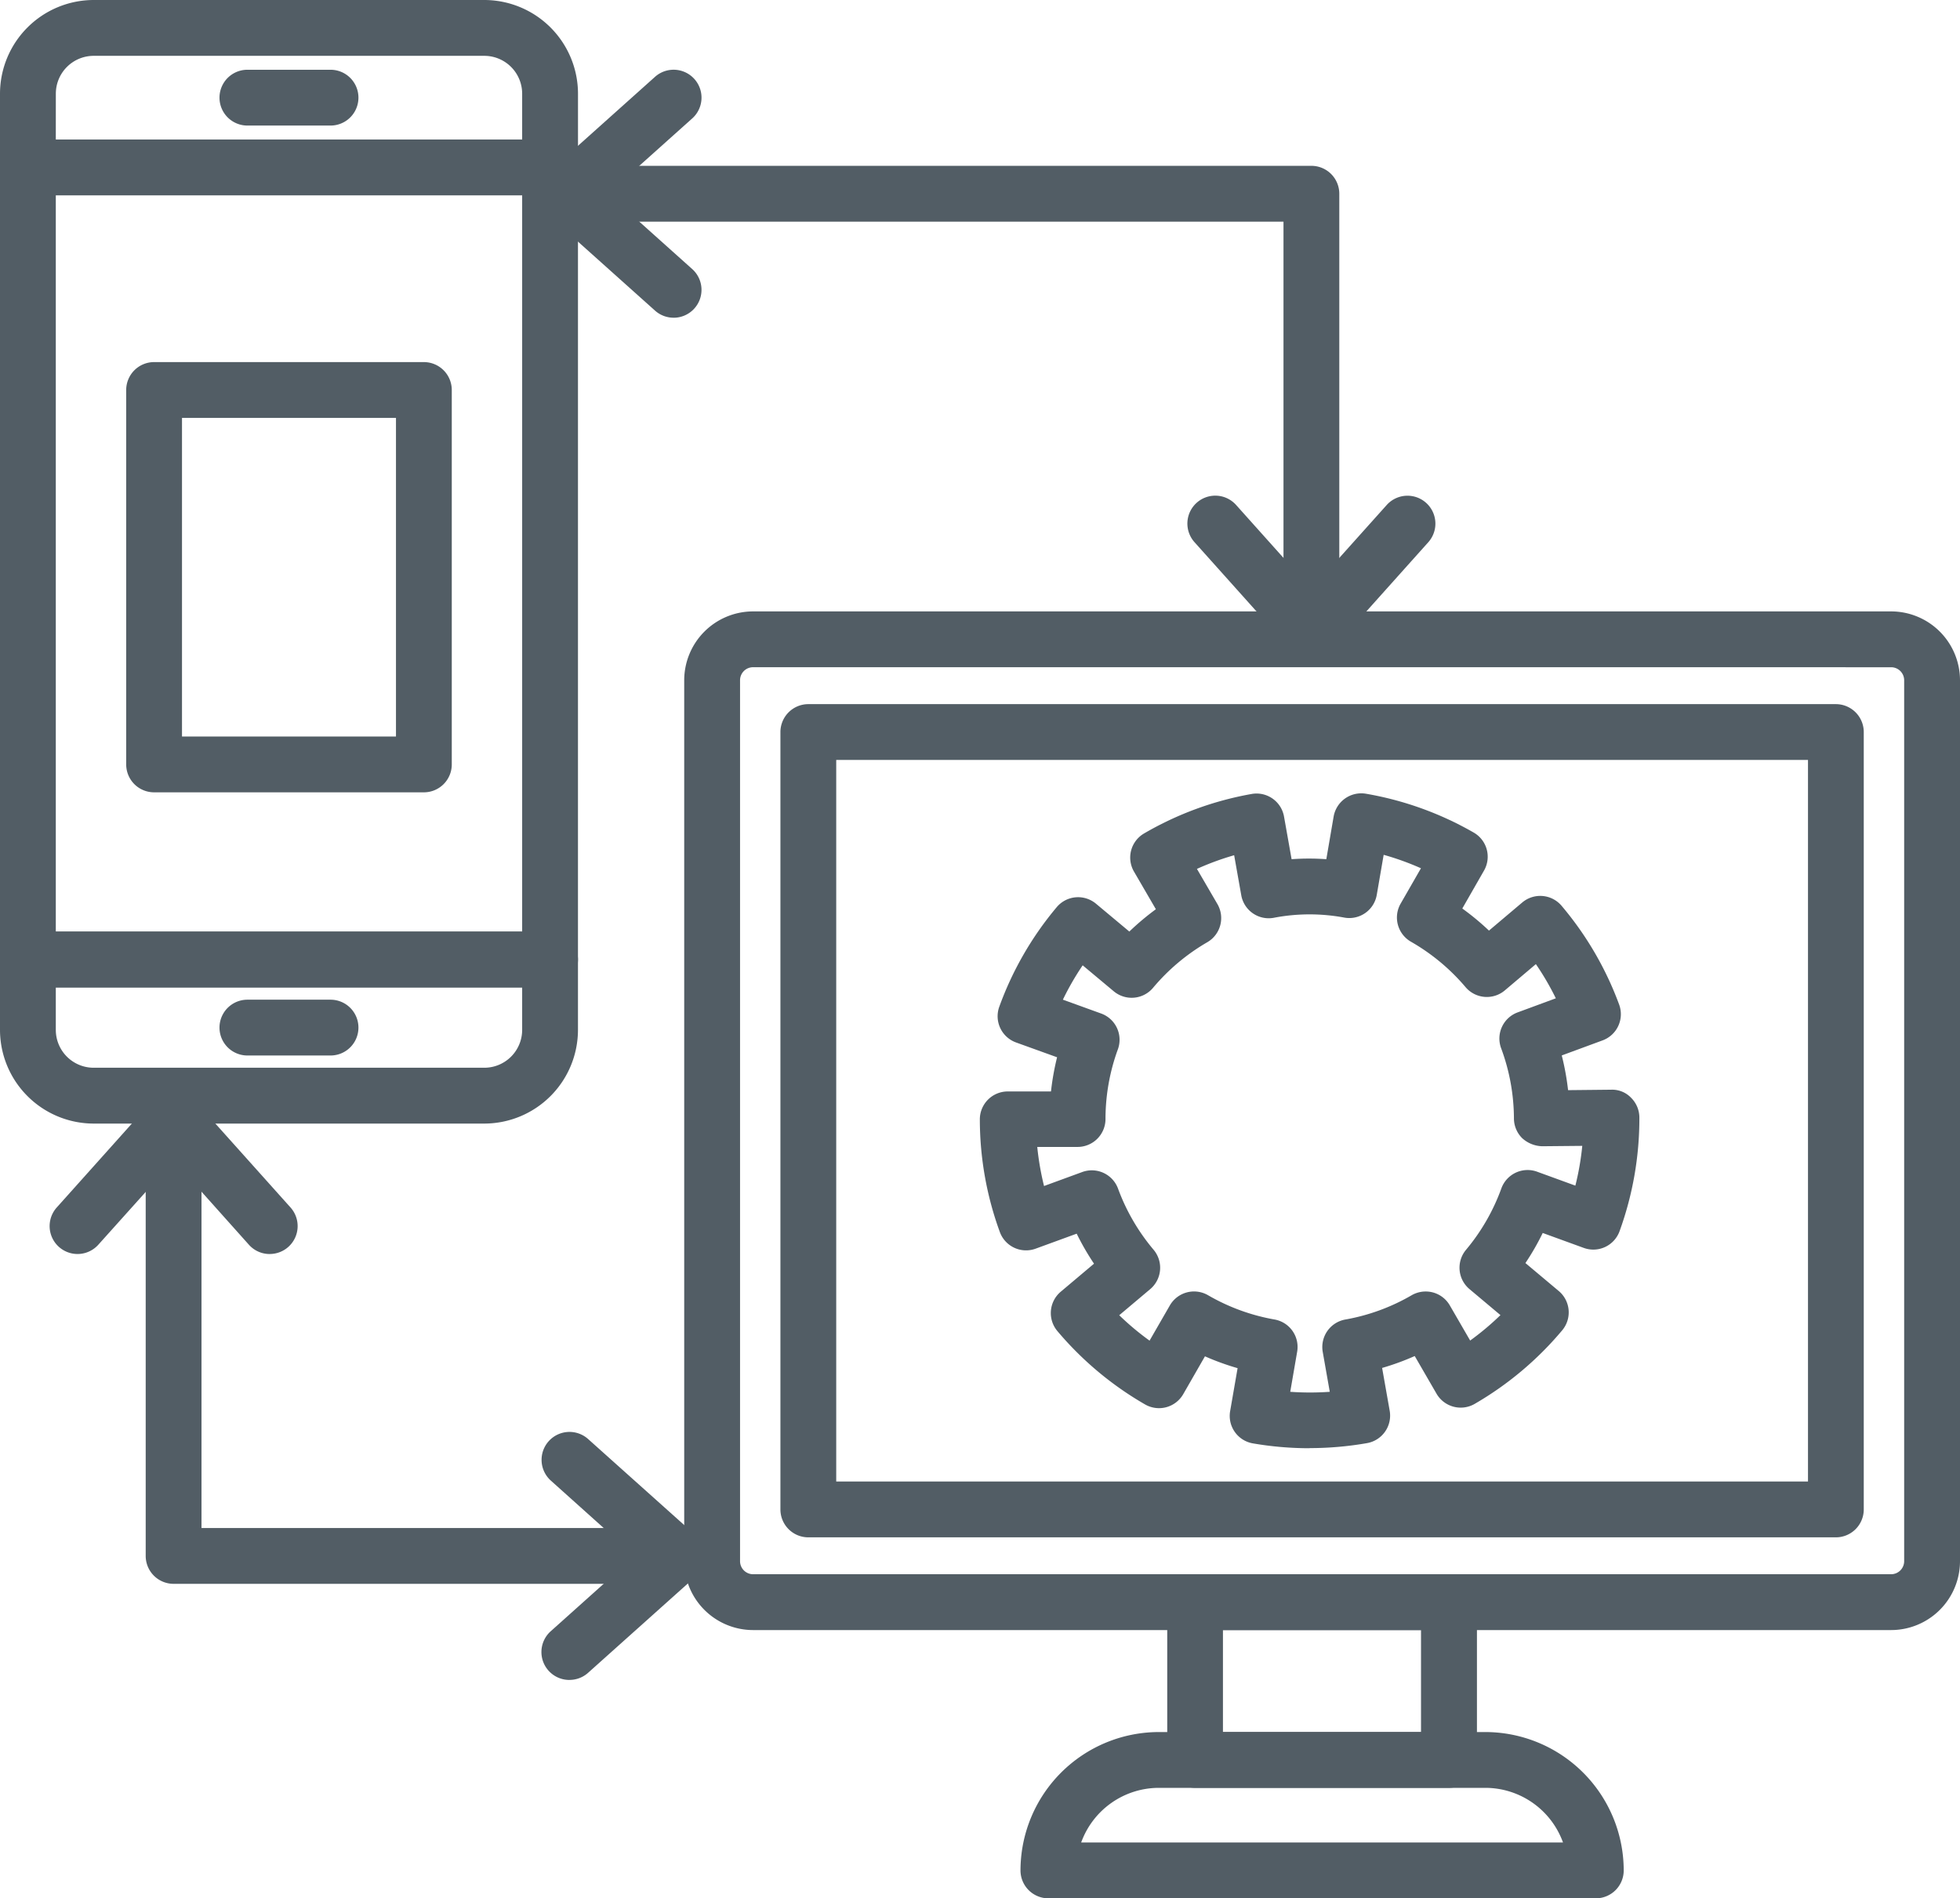 <svg xmlns="http://www.w3.org/2000/svg" xmlns:xlink="http://www.w3.org/1999/xlink" width="62.096" height="60.144" viewBox="0 0 62.096 60.144">
  <defs>
    <clipPath id="clip-path">
      <rect id="Rectangle_45" data-name="Rectangle 45" width="62.096" height="60.144" fill="#525d65"/>
    </clipPath>
  </defs>
  <g id="Group_88" data-name="Group 88" transform="translate(-4 -37)">
    <g id="Group_75" data-name="Group 75" transform="translate(4 37)" clip-path="url(#clip-path)">
      <path id="Path_3938" data-name="Path 3938" d="M75.012,65.137H38.957a2.184,2.184,0,0,1-2.182-2.182V35.045a2.184,2.184,0,0,1,2.182-2.182H75.012a2.184,2.184,0,0,1,2.182,2.182v27.91a2.184,2.184,0,0,1-2.182,2.182M38.957,34.631a.413.413,0,0,0-.413.413v27.91a.414.414,0,0,0,.413.414H75.012a.414.414,0,0,0,.413-.414V35.045a.413.413,0,0,0-.413-.413Z" transform="translate(-15.098 -13.492)" fill="#525d65"/>
      <path id="Path_3939" data-name="Path 3939" d="M75.383,64.245H42.829a.884.884,0,0,1-.884-.884V38.731a.885.885,0,0,1,.884-.884H75.383a.885.885,0,0,1,.884.884V63.361a.884.884,0,0,1-.884.884M43.713,62.476H74.5V39.615H43.713Z" transform="translate(-17.22 -15.538)" fill="#525d65"/>
      <path id="Path_3940" data-name="Path 3940" d="M71.664,91.381H63.619a.884.884,0,0,1-.884-.884v-5a.884.884,0,0,1,.884-.884h8.044a.884.884,0,0,1,.884.884v5a.884.884,0,0,1-.884.884M64.5,89.613h6.275v-3.23H64.5Z" transform="translate(-25.755 -34.738)" fill="#525d65"/>
      <path id="Path_3941" data-name="Path 3941" d="M73.074,98.363H55.732a.884.884,0,0,1-.884-.884,4.389,4.389,0,0,1,4.384-4.384H69.575a4.389,4.389,0,0,1,4.384,4.384.884.884,0,0,1-.884.884m-16.3-1.768H72.036a2.619,2.619,0,0,0-2.462-1.732H59.232a2.62,2.62,0,0,0-2.462,1.732" transform="translate(-22.517 -38.219)" fill="#525d65"/>
      <path id="Path_3942" data-name="Path 3942" d="M63.116,63.388a10.577,10.577,0,0,1-1.8-.154.883.883,0,0,1-.72-1.023l.236-1.36a8.106,8.106,0,0,1-1.034-.375l-.689,1.2A.885.885,0,0,1,57.9,62a10.456,10.456,0,0,1-2.778-2.325.885.885,0,0,1,.107-1.246l1.054-.888a8.164,8.164,0,0,1-.549-.951l-1.3.475a.884.884,0,0,1-1.134-.526,10.4,10.4,0,0,1-.634-3.569.884.884,0,0,1,.882-.886l1.372,0a8.258,8.258,0,0,1,.193-1.083l-1.3-.469a.884.884,0,0,1-.531-1.132A10.408,10.408,0,0,1,55.1,46.247a.884.884,0,0,1,1.246-.111l1.056.882a8.343,8.343,0,0,1,.841-.707l-.693-1.192a.884.884,0,0,1,.319-1.209,10.347,10.347,0,0,1,3.409-1.251.884.884,0,0,1,1.025.716l.24,1.351a7.454,7.454,0,0,1,1.1,0l.232-1.353a.889.889,0,0,1,1.021-.722,10.364,10.364,0,0,1,3.415,1.23.882.882,0,0,1,.327,1.207l-.687,1.2a8.232,8.232,0,0,1,.845.7l1.052-.889a.885.885,0,0,1,1.246.1,10.394,10.394,0,0,1,1.826,3.132.884.884,0,0,1-.524,1.135l-1.294.477a8.238,8.238,0,0,1,.2,1.1l1.366-.014a.825.825,0,0,1,.631.256.883.883,0,0,1,.262.628,10.464,10.464,0,0,1-.628,3.6.884.884,0,0,1-1.134.528l-1.3-.473a8.05,8.05,0,0,1-.548.953l1.056.886a.884.884,0,0,1,.108,1.246,10.439,10.439,0,0,1-2.772,2.33.885.885,0,0,1-1.208-.322l-.691-1.194a8.191,8.191,0,0,1-1.033.377l.24,1.358a.885.885,0,0,1-.718,1.024,10.551,10.551,0,0,1-1.82.158M62.5,61.6a8.877,8.877,0,0,0,1.252,0l-.223-1.266a.885.885,0,0,1,.717-1.024,6.389,6.389,0,0,0,2.1-.769.891.891,0,0,1,.671-.09.881.881,0,0,1,.538.411l.645,1.114a8.7,8.7,0,0,0,.96-.806l-.984-.826A.884.884,0,0,1,68.07,57.1a6.443,6.443,0,0,0,1.119-1.945.884.884,0,0,1,1.133-.528l1.211.441a8.634,8.634,0,0,0,.219-1.26l-1.273.012a.979.979,0,0,1-.63-.255.885.885,0,0,1-.262-.627,6.46,6.46,0,0,0-.406-2.224.883.883,0,0,1,.524-1.135l1.209-.446a8.587,8.587,0,0,0-.632-1.083l-.981.83a.884.884,0,0,1-1.246-.1,6.484,6.484,0,0,0-1.726-1.437A.884.884,0,0,1,66,46.129l.641-1.116a8.61,8.61,0,0,0-1.181-.426l-.219,1.269a.883.883,0,0,1-1.022.721,5.991,5.991,0,0,0-2.245.006.883.883,0,0,1-1.026-.716L60.723,44.6a8.689,8.689,0,0,0-1.179.433l.648,1.113a.884.884,0,0,1-.318,1.209,6.483,6.483,0,0,0-1.72,1.445.885.885,0,0,1-1.245.111l-.985-.823a8.594,8.594,0,0,0-.627,1.088l1.212.439a.884.884,0,0,1,.531,1.132,6.443,6.443,0,0,0-.393,2.169c0,.015,0,.029,0,.042a.885.885,0,0,1-.882.884l-1.28,0A8.82,8.82,0,0,0,54.7,55.08l1.21-.443a.885.885,0,0,1,1.134.525A6.454,6.454,0,0,0,58.171,57.1a.886.886,0,0,1-.106,1.246l-.983.828a8.6,8.6,0,0,0,.961.805l.643-1.116a.885.885,0,0,1,1.208-.324A6.415,6.415,0,0,0,62,59.309a.883.883,0,0,1,.719,1.022Z" transform="translate(-21.623 -17.504)" fill="#525d65"/>
      <path id="Path_3943" data-name="Path 3943" d="M17.427,34.362H.884A.884.884,0,0,1,0,33.478V8.381A.885.885,0,0,1,.884,7.5H17.427a.884.884,0,0,1,.884.884v25.1a.884.884,0,0,1-.884.884M1.768,32.593H16.543V9.265H1.768Z" transform="translate(0 -3.078)" fill="#525d65"/>
      <path id="Path_3944" data-name="Path 3944" d="M17.427,6.188H.884A.884.884,0,0,1,0,5.3V2.969A2.972,2.972,0,0,1,2.969,0H15.343a2.972,2.972,0,0,1,2.969,2.969V5.3a.884.884,0,0,1-.884.884M1.768,4.419H16.543V2.969a1.2,1.2,0,0,0-1.2-1.2H2.969a1.2,1.2,0,0,0-1.2,1.2Z" fill="#525d65"/>
      <path id="Path_3945" data-name="Path 3945" d="M15.343,56.154H2.969A2.972,2.972,0,0,1,0,53.185V50.956a.884.884,0,0,1,.884-.884H17.427a.884.884,0,0,1,.884.884v2.229a2.972,2.972,0,0,1-2.969,2.969M1.768,51.84v1.345a1.2,1.2,0,0,0,1.2,1.2H15.343a1.2,1.2,0,0,0,1.2-1.2V51.84Z" transform="translate(0 -20.556)" fill="#525d65"/>
      <path id="Path_3946" data-name="Path 3946" d="M15.316,5.517H12.682a.884.884,0,0,1,0-1.768h2.634a.884.884,0,0,1,0,1.768" transform="translate(-4.844 -1.539)" fill="#525d65"/>
      <path id="Path_3947" data-name="Path 3947" d="M15.316,55.5H12.682a.884.884,0,1,1,0-1.768h2.634a.884.884,0,0,1,0,1.768" transform="translate(-4.844 -22.059)" fill="#525d65"/>
      <path id="Path_3948" data-name="Path 3948" d="M24.44,74.719H8.715a.884.884,0,0,1-.884-.884V60.657a.884.884,0,1,1,1.768,0V72.951H24.44a.884.884,0,1,1,0,1.768" transform="translate(-3.215 -24.539)" fill="#525d65"/>
      <path id="Path_3949" data-name="Path 3949" d="M9.64,63.812a.881.881,0,0,1-.659-.294L6.6,60.854,4.21,63.517a.884.884,0,0,1-1.317-1.18l3.044-3.4a.913.913,0,0,1,1.317,0l3.045,3.4a.884.884,0,0,1-.658,1.474" transform="translate(-1.095 -24.081)" fill="#525d65"/>
      <path id="Path_3950" data-name="Path 3950" d="M29.987,84.821a.884.884,0,0,1-.591-1.543l2.664-2.386L29.4,78.506a.884.884,0,0,1,1.181-1.317l3.4,3.044a.885.885,0,0,1,0,1.317l-3.4,3.044a.882.882,0,0,1-.589.226" transform="translate(-11.948 -31.596)" fill="#525d65"/>
      <path id="Path_3951" data-name="Path 3951" d="M53.575,23.859a.884.884,0,0,1-.884-.884V10.681H30.181a.884.884,0,0,1,0-1.768H53.575a.884.884,0,0,1,.884.884V22.975a.884.884,0,0,1-.884.884" transform="translate(-12.028 -3.659)" fill="#525d65"/>
      <path id="Path_3952" data-name="Path 3952" d="M67.747,31.809a.884.884,0,0,1-.658-.294l-3.045-3.4a.884.884,0,1,1,1.317-1.18L67.747,29.6l2.386-2.663a.884.884,0,1,1,1.317,1.18l-3.044,3.4a.884.884,0,0,1-.658.294" transform="translate(-26.2 -10.937)" fill="#525d65"/>
      <path id="Path_3953" data-name="Path 3953" d="M33.22,11.605a.88.88,0,0,1-.589-.226l-3.4-3.044a.885.885,0,0,1,0-1.317l3.4-3.044a.884.884,0,0,1,1.18,1.317L31.146,7.677l2.664,2.386a.884.884,0,0,1-.591,1.543" transform="translate(-11.88 -1.539)" fill="#525d65"/>
      <path id="Path_3954" data-name="Path 3954" d="M16.213,33.093H7.666a.884.884,0,0,1-.884-.884V20.346a.885.885,0,0,1,.884-.884h8.547a.885.885,0,0,1,.884.884V32.209a.884.884,0,0,1-.884.884M8.55,31.325h6.779V21.23H8.55Z" transform="translate(-2.784 -7.99)" fill="#525d65"/>
    </g>
  </g>
</svg>
